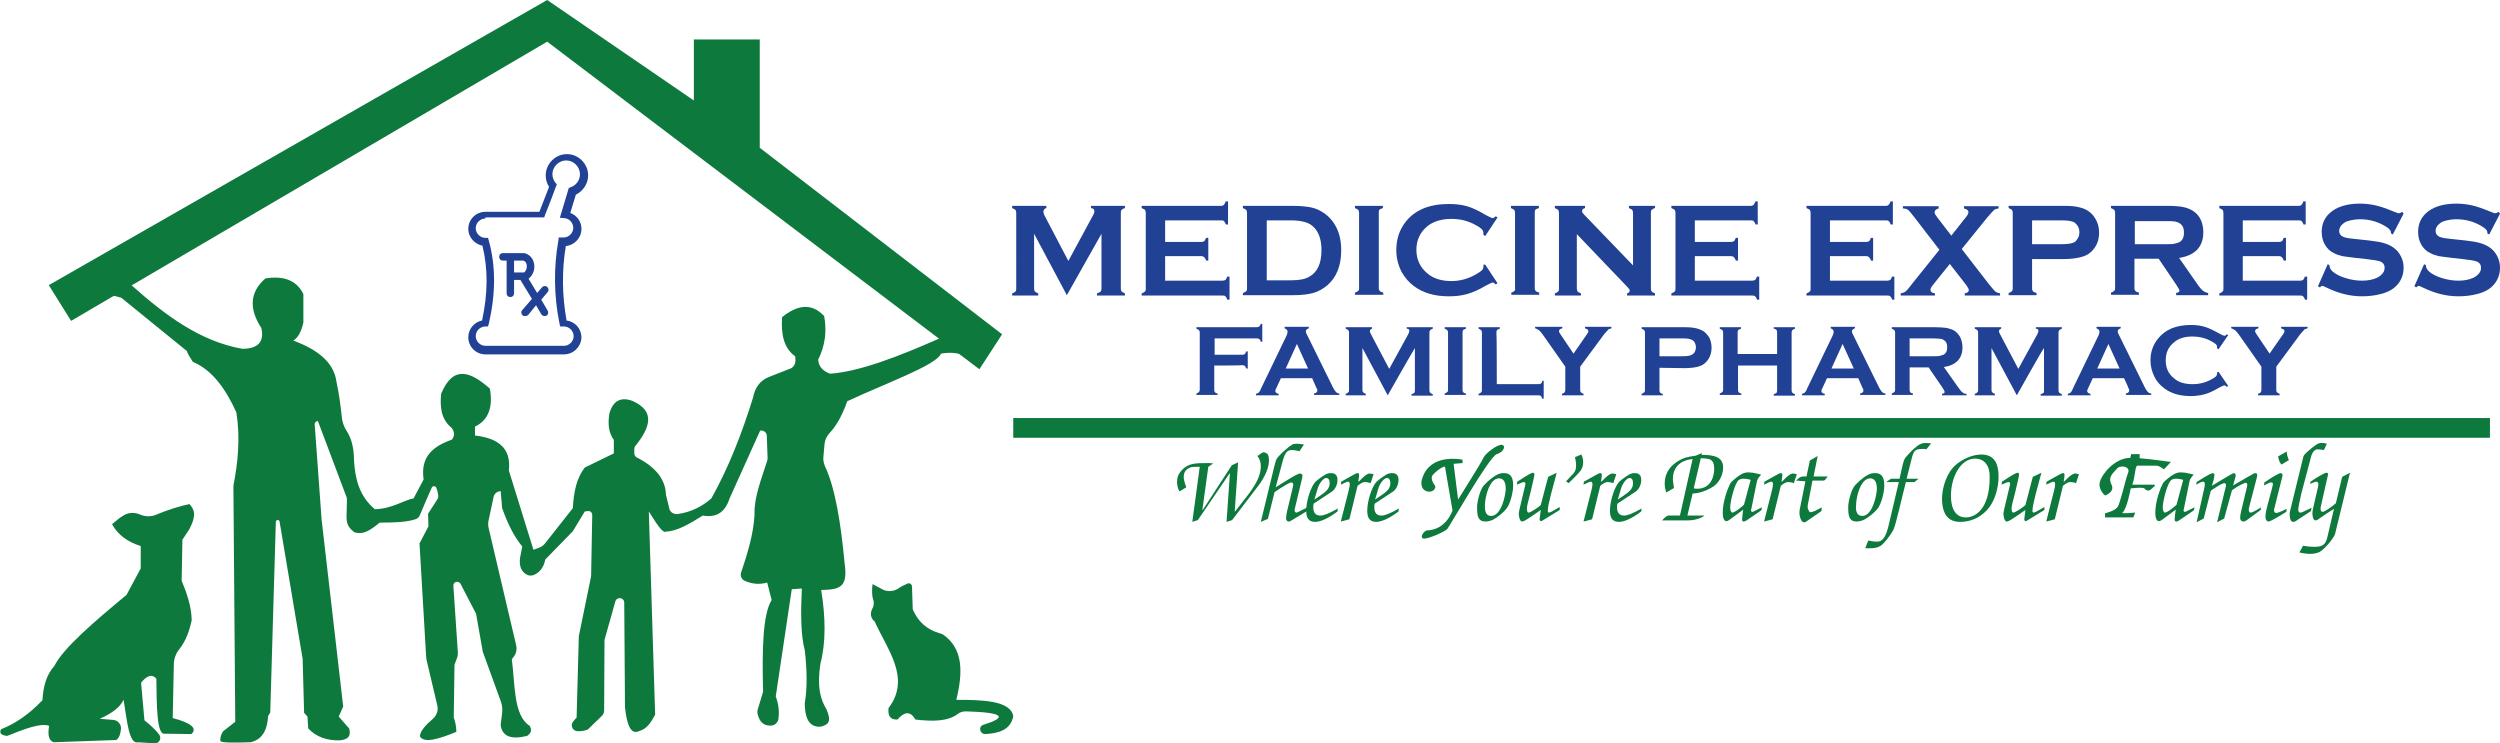 <?xml version="1.0" encoding="utf-8"?>
<!-- Generator: Adobe Illustrator 28.2.0, SVG Export Plug-In . SVG Version: 6.00 Build 0)  -->
<svg version="1.1" id="Layer_2_00000159453102594200013030000005445005512837780392_"
	 xmlns="http://www.w3.org/2000/svg" xmlns:xlink="http://www.w3.org/1999/xlink" x="0px" y="0px" viewBox="0 0 671.6 199.7"
	 style="enable-background:new 0 0 671.6 199.7;" xml:space="preserve">
<style type="text/css">
	.st0{fill:#0E793D;}
	.st1{fill:#214195;}
</style>
<path class="st0" d="M35.3,76.6c9,8,18.4,15.1,29.8,17.1c4.1,0,6-1.8,5.1-5.6c-3.2-4.9-3.3-9.5,1.1-13.3c4.9-0.8,8.4,0.5,10.2,4.2
	v7.6c-0.5,2.3-1.3,4-2.7,4.9c6.5,2.4,10.9,5.8,11.6,11.1c0.7,3.3,1.1,6.4,1.4,9.2c0.1,1.5,0.6,2.9,1.4,4.1c1.3,2,1.9,4.7,1.9,7.8
	c0.3,4.9,1.4,9.6,5.6,13.1c4.6-0.1,7.9-2.5,10.4-2.9l2.7-5.1c-0.9-6.1,2.5-8.9,7.6-10.7c0.7-0.9,0.8-1.9,0-3.1
	c-3-2.4-3.2-5.7-2.9-9.2c3.3-8,8.1-5.8,13.1-1.4c0.9,5-0.4,8.5-4,10.2v2.4c6.1,0.7,9.8,3.3,9.1,9.4l6.6,21.3l1.6-0.6
	c0.6-0.2,1.1-0.6,1.5-1.1l7.5-9.5c0.2-4.3,1-8.1,3.2-10.9l7.8-3.8v-3.6c-1.5-2.1-1.6-4.5-1.2-7.1c1-3.6,3.2-4.5,6.2-3.4
	c6.3,2.8,4.7,7.2,0.8,12.1c-0.2,0.2-0.3,0.5-0.3,0.8v1.2c0,0.5,0.3,0.9,0.7,1.1c4.9,2.5,7.7,5.8,7.8,10l0.9,3.7
	c0.2,1,1.2,1.6,2.2,1.5c3.6-0.5,6.6-2,9.1-4.2c4.6-8.2,8.2-17.4,11.2-27.1c0.5-2.4,1.6-4.6,4.7-5.7l5.6-2.2c0.9-0.6,1.3-1.6,1-3.2
	c-3.1-2.2-3.8-6-3.5-10.5c4-3.2,7.8-4,11.3-0.3c0.7,3.8,0.4,7.7-1.6,11.7c0.1,1.9,1.3,3.1,3.2,3.8c8-0.6,18.3-4.6,29.2-9.4l4.8-0.6
	l1.2,4.8c-1.3-0.4-3-0.6-5.4-0.2c-1.2,3.1-15.2,8.1-25.2,12.8c-1.2,3.4-2.7,6.4-4.8,8.6c-0.7,0.8-1.2,1.8-1.3,2.9l-0.3,3.5
	c-0.1,0.8,0.1,1.6,0.4,2.4c2.8,5.9,4.3,15.5,5.3,26.1c0.9,6.4-1.1,7.1-6.3,7.2c1.2,7.3,1.3,14.1-0.2,19.8c-1,6.4,0.1,9.7,1.6,12.2
	c1.5,3.4,0.4,4-0.8,4.5c-0.5,0.2-1.1,0.3-1.7,0.2c-2.4-0.4-3.3-2.7-3.3-6.3c0.7-4.1,0.6-9,0-14.2c-1.1-4-1.1-10.1-0.8-16.6l-2.7,0.2
	l-4.3,28.8c0.8,2.1,1,4.2,0.7,6.2c-0.2,0.8-0.9,1.5-1.7,1.6c-1.8,0.2-3.3-0.5-3.9-3.2c-0.1-0.3,0-0.6,0-0.9l1.5-5
	c-0.3-11.1-0.1-20.8,2.3-24.6l-1.2-4.7c-2.1,0.6-4.1,0.4-6.1-0.5c-0.8-0.4-1.2-1.3-0.9-2.2c1.7-5.1,3.3-10.2,3.6-15.5
	c-0.2-4.5,1.8-9.5,3.4-14.5c0.1-0.3,0.1-0.6,0.1-0.9l-0.2-5.8c0-0.9-0.9-1.6-1.8-1.4l0,0l-8.2,18.2c-1.3,4-3.8,5.2-7.2,4.6
	c-3.5,2.2-6.9,4.2-9.8,4.3c-1,0.7-2.9-2.6-4.7-5.4l1.7,54.6c-1.2,2.2-2.2,3.8-4.3,4.4c-2.3,1.1-3.3-1.8-3.8-6.4l-0.2-28.1
	c0-0.7-0.6-1.3-1.4-1.2l0,0c-0.5,0.1-0.9,0.4-1,0.9l-2.9,10.3l-0.1,18.9c0,0.6-0.2,1.2-0.7,1.6l-3.7,3.6c-1.1,0.4-2.1,0.5-3,0.4
	c-1.2-0.2-1.7-1.7-0.9-2.6c0.3-0.4,0.6-0.7,0.9-1l0.6-21.9l3.3-16.1l0.3-16.4c0-0.7-0.5-1.2-1.2-1.1l-0.8,0.1l-3.2,5.3l-7.4,7.6
	c-0.5,2.4-1.7,3.6-3.2,4.2c-0.6,0.2-1.3,0.2-1.9-0.2c-1.2-0.7-2-2-1.7-4.4l0.6-3.1c-2.1-2.5-3.9-6-5.4-10.3l-0.4-4.6l-0.3,0.1
	c-0.8,0.1-1.4,0.7-1.6,1.5l-1.3,6.1c-0.2,0.8-0.2,1.6,0,2.4l7.4,31.5c0.2,1,0,2-0.6,2.8l-0.6,0.8c0.9,6.8,0.4,15.1,4.8,17.9
	c0.7,1.2,0.3,2-0.7,2.7c-4.5,1.1-6.7,0-7.1-2.9l0.4-3.3c0.1-1.1,0-2.2-0.4-3.2l-4.8-13.2l-1.8-10.2l-4.2-8.1c-0.6-0.9-2-0.5-1.9,0.6
	l1.2,17.9c0,0.5,0,0.9-0.2,1.4l-0.7,1.9l-0.2,14.1c0.4,1.2,0.7,2.5,0.7,3.9c-4.6,1.9-8.7,3.2-9.8,1.2c0.1-1.4,1.5-3,3.5-4.7
	c1-0.9,1.5-2.2,1.2-3.5l-2.9-12.3c0-0.2-0.1-0.4-0.1-0.6l-1.8-30.7l2.4-4.6l-0.1-3.4l2.4-3.7c0.3-0.4,0.4-0.9,0.3-1.4
	c-0.1-0.8-0.3-1.4-0.5-1.9c-0.2-0.5-1-0.5-1.2,0c-1,2.2-2.1,4.7-3.2,7.4c-0.2,0.5-0.6,0.9-1.2,1.1c-2.4,0.8-5.9,0.9-9.6,0.9
	c-2.7,2.2-4.4,3.3-6.8,2.6c-1.1-0.9-2.2-1.8-2.1-4.4l0.1-4.2c0-0.4,0-0.7-0.2-1.1l-7.6-20.2c-0.8,0.1-1,0.7-0.8,1.7l1.8,24.8
	l5.8,50.2l-1.2,2.7l2.8,3.2c0.6,2-0.3,3.1-2.8,3.2c-3.1,0-5.9-0.8-8.2-3.2l-0.2-3.2l-0.9-1L81.3,177l-6.2-36.9c-0.1-0.6-1-0.5-1,0.1
	l-1.5,51.2l-0.6,1c-0.2,4.3-2,6.4-4.7,7c-3.7,0.1-7.7,0.2-8.1-0.3c-0.1-1,0.2-1.9,0.8-2.7l3.2-2.5l-0.5-63.4
	c1.2-6.2,1.9-12.7,0.8-19.7c-2.9-6.4-6.5-11.4-11.7-13.6c-0.8-1.2-1.4-2.2-1.6-2.9L32.6,80l-3.2-0.9C29.4,79.1,32,71.2,35.3,76.6
	L35.3,76.6z"/>
<polygon class="st0" points="13.1,76.6 147,0 186.4,27 186.4,10.6 204.1,10.6 204.1,39.7 269.2,89.8 263.1,99.2 147,11.2 19.1,86.2 
	"/>
<path class="st0" d="M32.2,139.1l-2.1,1.7c1.6,3,4.3,4.8,7.7,5.9v6l-3.8,7.1c-8.7,7.2-17,14.3-19.4,19.1c-2.1,2.3-3,5.5-3.2,9.2
	c-3.6,3.8-7.3,6.3-11.1,7.8c-0.5,0.9-0.2,1.6,1.6,1.8c4.5-1.8,9.1-3.6,11.3-2.7c-0.4,2.2-0.2,3.9,1.2,4.4l16.8-0.6
	c0.8-0.5,1.2-1.6,1.3-3.2c0-1.1-0.9-2.1-2-2.2l-3.7-0.3c3.1-1.4,5.4-3,6.4-5.1c0.9,5.3,1.4,12.1,3.9,11.4l4.4,0.3
	c1.2,0.1,2-1.3,1.3-2.3c-0.8-1.1-2.1-2.4-4-3.9l-0.9-10.1c1.7-2.1,3-2.3,4.1-1.1c0.1,7.3,0.1,15.1,2.2,14.8l7.2,0.1
	c1.7-1.5,0-3-5-4.3l0.3-14.4c0-1.4,0.5-2.9,1.4-4c1.9-2.4,2.8-5.1,3.4-7.9c-0.1-3.8-1.3-7.2-2.7-10.6l0.2-11l1.9-2.9
	c2.1-4,1.1-5.4,0-6.7c-2.8,0.6-5.9,1.6-9.3,3c-1.1,0.4-2.4,0.4-3.5,0l-0.8-0.3c-1.3-0.5-2.8-0.4-4,0.3L32.2,139.1L32.2,139.1z"/>
<path class="st0" d="M234.9,166.8c3.5,7.8,9.9,15.4,3.8,23.4c-0.2,1.9,0.3,3.2,2.4,3.1c1.7-2,3.4-2.5,4.8,0
	c4.4,0.5,8.6,0.6,11.4-1.5c0.6-0.5,1.4-0.7,2.2-0.7c10.4,0.3,11.1,1.6,4.7,3.6c-0.7,0.2-1.1,0.9-0.8,1.6c0,0.1,0,0.1,0.1,0.2
	c0.2,0.5,0.7,0.7,1.2,0.7c3.4-0.2,6.8-1,7.5-4.8c-0.7-4.3-8.8-4.4-15.3-4.4c1.8-7.3,1.9-13.7-3.5-17.5c-0.3-0.2-0.7-0.3-1-0.4
	c-3.2-0.9-5.7-2.9-7.2-6.4l-0.2-6.1c0-0.7-0.7-1.1-1.3-0.8c-0.9,0.4-1.7,0.8-2.4,1.3c-1.2,0.8-2.8,0.9-4.1,0.3l-2.8-1.5
	c-0.2,1.6-0.2,3.1,0.2,4.3c0.3,0.8,0.1,1.7-0.3,2.4l0,0c-0.6,1.1-0.4,2.5,0.6,3.3L234.9,166.8L234.9,166.8z"/>
<g>
	<path class="st1" d="M151.5,95.2h-21.1c-2.6,0-4.6-2.1-4.6-4.6c0-2.2,1.6-4.1,3.7-4.5c1.6-7.3,1.6-14,0.1-20.1
		c-2.1-0.4-3.8-2.3-3.8-4.5c0-2.6,2.1-4.6,4.6-4.6h14.5c0.8-2,1.8-4.7,2.6-6.7c-0.6-0.9-0.9-2-0.9-3.1c0-3.1,2.6-5.7,5.7-5.7
		s5.7,2.6,5.7,5.7c0,2.2-1.3,4.2-3.3,5.2l-1.5,4.9c1.8,0.7,3,2.3,3,4.3c0,2.4-1.9,4.4-4.2,4.6c-1.1,6.6-1,13.3,0.2,20
		c2.3,0.3,4,2.2,4,4.6C156.1,93.1,154.1,95.2,151.5,95.2z M130.4,58.7c-1.4,0-2.6,1.2-2.6,2.6c0,1.4,1.2,2.6,2.6,2.6l0.7,0l0.2,0.7
		c1.9,6.8,1.9,14.3,0,22.4l-0.2,0.7l-0.8,0c-1.4,0.1-2.5,1.2-2.5,2.6c0,1.4,1.2,2.6,2.6,2.6h21.1c1.4,0,2.6-1.2,2.6-2.6
		s-1.2-2.6-2.6-2.6h-1l-0.2-0.8c-1.5-7.4-1.6-14.9-0.3-22.3l0.1-0.8h1.3c1.4,0,2.6-1.2,2.6-2.6c0-1.3-1-2.5-2.4-2.6l-1.2-0.1l2.4-8
		l0.5-0.2c1.5-0.5,2.5-1.9,2.5-3.5c0-2-1.7-3.7-3.7-3.7s-3.7,1.7-3.7,3.7c0,0.8,0.3,1.6,0.8,2.3l0.4,0.4l-0.2,0.5
		c-0.8,2.2-2.1,5.6-3,7.8l-0.2,0.6H130.4z"/>
	<path class="st1" d="M145.4,80.5l1.7-2c0.4-0.4,0.3-1.1-0.1-1.4c-0.4-0.4-1.1-0.3-1.4,0.1l-1.3,1.5l-2.3-3.8
		c1.3-1.1,1.7-2.6,1.5-3.9c-0.2-1.5-1.2-2.7-2.7-3l-3.7,0c0,0,0,0,0,0c0,0,0,0,0,0l-2,0c-0.6,0-1,0.4-1,1s0.4,1,1,1h1v8.8
		c0,0.6,0.4,1,1,1s1-0.4,1-1v-3.6h1.7l3.1,5.1l-2.6,3c-0.4,0.4-0.3,1.1,0.1,1.4c0.2,0.2,0.4,0.2,0.7,0.2c0.3,0,0.6-0.1,0.8-0.3
		L144,82l1.4,2.4c0.2,0.3,0.5,0.5,0.9,0.5c0.2,0,0.4,0,0.5-0.1c0.5-0.3,0.6-0.9,0.3-1.4L145.4,80.5z M138.1,70h2.4
		c0.8,0.2,1,0.9,1,1.3c0.1,0.6-0.1,1.4-0.7,1.9c-0.1,0-0.1,0-0.2,0h-2.5V70z"/>
</g>
<path class="st1" d="M286.6,79.3l-8.8-16.5v14.7c0,0.4,0.1,0.6,0.2,0.8c0.2,0.2,0.5,0.3,0.9,0.5v0.6h-7v-0.6
	c0.4-0.1,0.7-0.3,0.9-0.5c0.2-0.2,0.2-0.5,0.2-0.8V57.2c0-0.4-0.1-0.6-0.2-0.8c-0.2-0.2-0.5-0.3-0.9-0.5v-0.6h9.2v0.6
	c-0.5,0.1-0.8,0.5-0.8,1c0,0.2,0.1,0.5,0.2,0.8l6.5,12.4l6.6-12.2c0.3-0.5,0.4-0.9,0.4-1.2c0-0.5-0.3-0.7-0.9-0.8v-0.6h9.1v0.6
	c-0.4,0.1-0.7,0.3-0.9,0.5c-0.2,0.2-0.2,0.5-0.2,0.8v20.3c0,0.4,0.1,0.6,0.2,0.8c0.2,0.2,0.5,0.3,0.9,0.5v0.6h-7.5v-0.6
	c0.4-0.1,0.7-0.3,0.9-0.4c0.2-0.2,0.3-0.5,0.3-0.8V62.8L286.6,79.3L286.6,79.3z"/>
<path class="st1" d="M313,68.8v6.6h15.4c0.4,0,0.6-0.1,0.8-0.2c0.2-0.2,0.3-0.5,0.5-0.9h0.6v6.2h-0.6c-0.1-0.4-0.3-0.7-0.5-0.9
	s-0.5-0.2-0.8-0.2h-21.7v-0.6c0.4-0.1,0.7-0.3,0.9-0.5c0.2-0.2,0.2-0.5,0.2-0.8V57.2c0-0.4-0.1-0.6-0.2-0.8
	c-0.2-0.2-0.5-0.3-0.9-0.5v-0.6h21.3c0.4,0,0.6-0.1,0.8-0.3c0.2-0.2,0.3-0.5,0.5-0.9h0.6v6.2h-0.6c-0.1-0.4-0.3-0.7-0.5-0.9
	c-0.2-0.2-0.5-0.2-0.8-0.2h-15V65h9.7c0.4,0,0.6-0.1,0.8-0.2c0.2-0.2,0.3-0.5,0.5-0.9h0.6v6.1h-0.6c-0.1-0.4-0.3-0.7-0.5-0.9
	c-0.2-0.2-0.5-0.3-0.8-0.3L313,68.8L313,68.8z"/>
<path class="st1" d="M335,77.5V57.2c0-0.4-0.1-0.6-0.2-0.8c-0.2-0.2-0.5-0.3-0.9-0.5v-0.6h13.4c2.9,0,5.2,0.3,6.7,1
	c2.2,1,3.9,2.6,5,4.8c0.9,1.8,1.3,3.8,1.3,6.2c0,4.1-1.3,7.3-3.8,9.4c-1.1,0.9-2.3,1.6-3.7,2c-1.4,0.4-3.2,0.6-5.5,0.6h-13.4v-0.6
	c0.4-0.1,0.7-0.3,0.9-0.5S335,77.8,335,77.5z M340.3,75.3h6.6c2.1,0,3.7-0.3,4.7-0.9c2.3-1.2,3.4-3.6,3.4-7.2c0-2.6-0.6-4.5-1.8-5.9
	c-0.7-0.8-1.5-1.3-2.5-1.6s-2.2-0.5-3.8-0.5h-6.6V75.3z"/>
<path class="st1" d="M365.1,77.5V57.2c0-0.4-0.1-0.6-0.2-0.8c-0.2-0.2-0.5-0.3-0.9-0.5v-0.6h7.5v0.6c-0.4,0.1-0.7,0.3-0.9,0.4
	c-0.2,0.2-0.2,0.5-0.2,0.8v20.3c0,0.4,0.1,0.6,0.3,0.8s0.5,0.3,0.9,0.4v0.6H364v-0.6c0.4-0.1,0.7-0.3,0.9-0.5S365.1,77.8,365.1,77.5
	z"/>
<path class="st1" d="M399,71.1l3.3,5l-0.5,0.3c-0.3-0.3-0.6-0.5-0.8-0.5s-0.8,0.3-1.8,0.8c-2,1.2-3.7,1.9-5.1,2.3s-3,0.6-4.9,0.6
	c-3.8,0-6.9-0.9-9.3-2.7c-1.4-1-2.5-2.3-3.4-3.9c-0.9-1.8-1.4-3.7-1.4-5.8c0-2.9,0.8-5.4,2.5-7.6c2.5-3.2,6.4-4.8,11.6-4.8
	c1.9,0,3.5,0.2,4.9,0.6c1.4,0.4,3.1,1.2,5.1,2.4c1,0.5,1.6,0.8,1.8,0.8s0.5-0.2,0.8-0.5l0.5,0.3l-3.3,5l-0.5-0.3c0-0.2,0-0.3,0-0.5
	c0-0.3-0.1-0.7-0.4-1c-0.3-0.3-0.8-0.7-1.6-1.1c-2.1-1.2-4.3-1.7-6.6-1.7c-2.7,0-4.9,0.7-6.5,2c-1.9,1.6-2.9,3.7-2.9,6.3
	s1,4.7,2.9,6.3c1.6,1.4,3.8,2.1,6.5,2.1c2.3,0,4.5-0.6,6.6-1.8c0.7-0.4,1.3-0.8,1.6-1.1c0.3-0.3,0.4-0.6,0.4-1c0-0.1,0-0.3,0-0.5
	L399,71.1z"/>
<path class="st1" d="M407,77.5V57.2c0-0.4-0.1-0.6-0.2-0.8c-0.2-0.2-0.5-0.3-0.9-0.5v-0.6h7.5v0.6c-0.4,0.1-0.7,0.3-0.9,0.4
	c-0.2,0.2-0.2,0.5-0.2,0.8v20.3c0,0.4,0.1,0.6,0.3,0.8s0.5,0.3,0.9,0.4v0.6h-7.5v-0.6c0.4-0.1,0.7-0.3,0.9-0.5S407,77.8,407,77.5z"
	/>
<path class="st1" d="M423.6,62.9v14.6c0,0.4,0.1,0.6,0.2,0.8s0.5,0.3,0.9,0.5v0.6h-7v-0.6c0.4-0.1,0.7-0.3,0.9-0.5s0.2-0.5,0.2-0.8
	V57.2c0-0.4-0.1-0.6-0.2-0.8c-0.2-0.2-0.5-0.3-0.9-0.5v-0.6h8.1v0.6c-0.5,0.1-0.8,0.4-0.8,0.8c0,0.3,0.2,0.6,0.5,0.9l13.2,13.7V57.2
	c0-0.4-0.1-0.6-0.2-0.8c-0.2-0.2-0.5-0.3-0.9-0.5v-0.6h7v0.6c-0.4,0.1-0.7,0.3-0.9,0.5c-0.2,0.2-0.2,0.5-0.2,0.8v20.3
	c0,0.4,0.1,0.6,0.2,0.8s0.5,0.3,0.9,0.5v0.6h-7.5v-0.6c0.5-0.1,0.7-0.4,0.7-0.8c0-0.2-0.3-0.6-0.9-1.2L423.6,62.9z"/>
<path class="st1" d="M455.3,68.8v6.6h15.4c0.4,0,0.6-0.1,0.8-0.2c0.2-0.2,0.3-0.5,0.5-0.9h0.6v6.2H472c-0.1-0.4-0.3-0.7-0.5-0.9
	s-0.5-0.2-0.8-0.2H449v-0.6c0.4-0.1,0.7-0.3,0.9-0.5s0.2-0.5,0.2-0.8V57.2c0-0.4-0.1-0.6-0.2-0.8c-0.2-0.2-0.5-0.3-0.9-0.5v-0.6
	h21.3c0.4,0,0.6-0.1,0.8-0.3c0.2-0.2,0.3-0.5,0.5-0.9h0.6v6.2h-0.6c-0.1-0.4-0.3-0.7-0.5-0.9c-0.2-0.2-0.5-0.2-0.8-0.2h-15V65h9.7
	c0.4,0,0.6-0.1,0.8-0.2s0.3-0.5,0.5-0.9h0.6v6.1h-0.6c-0.1-0.4-0.3-0.7-0.5-0.9s-0.5-0.3-0.8-0.3L455.3,68.8L455.3,68.8z"/>
<path class="st1" d="M491.6,68.8v6.6H507c0.4,0,0.6-0.1,0.8-0.2c0.2-0.2,0.3-0.5,0.5-0.9h0.6v6.2h-0.6c-0.1-0.4-0.3-0.7-0.5-0.9
	s-0.5-0.2-0.8-0.2h-21.7v-0.6c0.4-0.1,0.7-0.3,0.9-0.5s0.2-0.5,0.2-0.8V57.2c0-0.4-0.1-0.6-0.2-0.8c-0.2-0.2-0.5-0.3-0.9-0.5v-0.6
	h21.3c0.4,0,0.6-0.1,0.8-0.3c0.2-0.2,0.3-0.5,0.5-0.9h0.6v6.2h-0.6c-0.1-0.4-0.3-0.7-0.5-0.9c-0.2-0.2-0.5-0.2-0.8-0.2h-15V65h9.7
	c0.4,0,0.6-0.1,0.8-0.2s0.3-0.5,0.5-0.9h0.6v6.1h-0.6c-0.1-0.4-0.3-0.7-0.5-0.9s-0.5-0.3-0.8-0.3L491.6,68.8L491.6,68.8z"/>
<path class="st1" d="M527,66.9l7.2,9.3c0.8,1,1.4,1.7,1.7,2s0.8,0.5,1.4,0.6v0.6h-9.5v-0.6c0.7-0.1,1.1-0.4,1.1-0.9
	c0-0.2-0.2-0.6-0.6-1.2l-4.5-5.8l-4.5,5.6c-0.5,0.6-0.7,1.1-0.7,1.3c0,0.6,0.4,0.9,1.2,1v0.6h-9.2v-0.6c0.5-0.1,1-0.2,1.3-0.5
	c0.3-0.2,0.9-0.9,1.8-2.1l7.3-9.1l-6.7-8.7c-0.9-1.1-1.4-1.8-1.7-2c-0.3-0.2-0.7-0.4-1.4-0.4l0-0.6h9.6v0.6
	c-0.7,0.2-1.1,0.5-1.1,1.1c0,0.3,0.3,0.7,0.8,1.4l3.7,4.8l3.8-4.8c0.6-0.7,0.8-1.2,0.8-1.5c0-0.5-0.4-0.8-1.2-1v-0.6h9.3v0.6
	c-0.6,0.1-1,0.2-1.2,0.4c-0.2,0.2-0.9,0.9-1.9,2.1L527,66.9L527,66.9z"/>
<path class="st1" d="M545.9,69.6v7.9c0,0.4,0.1,0.6,0.3,0.8s0.5,0.3,0.9,0.4v0.6h-7.5v-0.6c0.4-0.1,0.7-0.3,0.9-0.5s0.2-0.5,0.2-0.8
	V57.2c0-0.4-0.1-0.6-0.2-0.8c-0.2-0.2-0.5-0.3-0.9-0.5v-0.6h14.9c1.7,0,3.1,0.1,4.1,0.4c1,0.2,1.9,0.6,2.7,1.2
	c0.8,0.6,1.4,1.4,1.9,2.4c0.5,1,0.7,2.1,0.7,3.2c0,1.6-0.4,3-1.3,4.2c-0.7,1-1.7,1.8-3,2.2c-1.2,0.4-3,0.7-5.2,0.7L545.9,69.6
	L545.9,69.6z M545.9,65.6h8c1.6,0,2.7-0.2,3.3-0.5c0.4-0.2,0.7-0.6,1-1.1c0.3-0.5,0.4-1,0.4-1.6c0-0.6-0.1-1.1-0.4-1.6
	c-0.3-0.5-0.6-0.8-1-1.1c-0.6-0.3-1.7-0.5-3.3-0.5h-8V65.6z"/>
<path class="st1" d="M573.4,69.5v7.9c0,0.4,0.1,0.6,0.3,0.8s0.5,0.3,0.9,0.4v0.6h-7.5v-0.6c0.4-0.1,0.7-0.3,0.9-0.5s0.2-0.5,0.2-0.8
	V57.2c0-0.4-0.1-0.6-0.2-0.8c-0.2-0.2-0.5-0.3-0.9-0.5v-0.6h15c1.8,0,3.3,0.1,4.3,0.3c1.1,0.2,2,0.6,2.8,1.1
	c0.9,0.6,1.6,1.4,2.1,2.5c0.4,1,0.6,2.1,0.6,3.2c0,3.9-2.2,6.2-6.5,6.9l4.6,6.6c0.8,1.2,1.4,1.9,1.8,2.2c0.4,0.3,0.8,0.5,1.4,0.6
	v0.6h-8.6v-0.6c0.6-0.1,0.9-0.3,0.9-0.6c0-0.2-0.3-0.7-0.8-1.5l-4.8-7.1L573.4,69.5L573.4,69.5z M573.4,65.6h8.1c1.2,0,2,0,2.5-0.1
	s0.9-0.2,1.4-0.4c0.9-0.5,1.3-1.3,1.3-2.6c0-1.3-0.4-2.1-1.3-2.6c-0.4-0.2-0.9-0.4-1.3-0.4c-0.5-0.1-1.3-0.1-2.5-0.1h-8.1V65.6z"/>
<path class="st1" d="M602.5,68.8v6.6h15.4c0.4,0,0.6-0.1,0.8-0.2c0.2-0.2,0.3-0.5,0.5-0.9h0.6v6.2h-0.6c-0.1-0.4-0.3-0.7-0.5-0.9
	s-0.5-0.2-0.8-0.2h-21.7v-0.6c0.4-0.1,0.7-0.3,0.9-0.5s0.2-0.5,0.2-0.8V57.2c0-0.4-0.1-0.6-0.2-0.8c-0.2-0.2-0.5-0.3-0.9-0.5v-0.6
	h21.3c0.4,0,0.6-0.1,0.8-0.3c0.2-0.2,0.3-0.5,0.5-0.9h0.6v6.2h-0.6c-0.1-0.4-0.3-0.7-0.5-0.9c-0.2-0.2-0.5-0.2-0.8-0.2h-15V65h9.7
	c0.4,0,0.6-0.1,0.8-0.2s0.3-0.5,0.5-0.9h0.6v6.1h-0.6c-0.1-0.4-0.3-0.7-0.5-0.9s-0.5-0.3-0.8-0.3L602.5,68.8L602.5,68.8z"/>
<path class="st1" d="M645.7,57.4l-2.9,5.6l-0.5-0.3c0-0.1,0-0.2,0-0.3c0-0.4-0.3-0.8-1-1.3c-2.1-1.4-4.5-2.2-7.3-2.2
	c-1.2,0-2.3,0.2-3.3,0.5c-0.7,0.2-1.2,0.6-1.7,1.1c-0.4,0.5-0.6,1-0.6,1.5c0,0.9,0.5,1.5,1.6,1.8c0.6,0.2,1.8,0.3,3.6,0.5l2.8,0.3
	c1.6,0.2,3,0.4,4,0.7c1,0.3,1.9,0.7,2.7,1.3c0.8,0.6,1.4,1.3,1.9,2.3s0.7,1.9,0.7,3c0,1.7-0.5,3.2-1.6,4.5c-1,1.2-2.5,2.1-4.6,2.6
	c-1.5,0.4-3.2,0.6-5,0.6c-3.2,0-6.3-0.8-9.4-2.3c-0.7-0.3-1-0.5-1.2-0.5c-0.2,0-0.4,0.1-0.7,0.4l-0.5-0.3l2.6-5.9l0.5,0.2v0.2
	c0,0.5,0.3,1,0.8,1.5c0.8,0.7,1.9,1.3,3.5,1.8s3.1,0.7,4.5,0.7c1.6,0,2.9-0.3,4-0.8c0.6-0.3,1.1-0.7,1.5-1.2c0.4-0.5,0.5-1,0.5-1.5
	c0-0.8-0.4-1.4-1.3-1.7c-0.6-0.2-1.8-0.4-3.6-0.6l-2.7-0.3c-1.8-0.2-3.1-0.4-3.8-0.5c-0.7-0.2-1.5-0.4-2.2-0.8
	c-1.1-0.5-1.9-1.3-2.5-2.4c-0.5-0.9-0.8-2-0.8-3.3c0-2,0.7-3.7,2.1-5c1.8-1.7,4.6-2.6,8.2-2.6c1.5,0,3,0.2,4.3,0.5
	c1.3,0.3,3,0.9,4.9,1.7c0.7,0.3,1.1,0.4,1.2,0.4c0.2,0,0.5-0.1,0.9-0.4L645.7,57.4L645.7,57.4z"/>
<path class="st1" d="M671.6,57.4l-2.9,5.6l-0.5-0.3c0-0.1,0-0.2,0-0.3c0-0.4-0.3-0.8-1-1.3c-2.1-1.4-4.5-2.2-7.3-2.2
	c-1.2,0-2.3,0.2-3.3,0.5c-0.7,0.2-1.2,0.6-1.7,1.1c-0.4,0.5-0.6,1-0.6,1.5c0,0.9,0.5,1.5,1.6,1.8c0.6,0.2,1.8,0.3,3.6,0.5l2.8,0.3
	c1.6,0.2,3,0.4,4,0.7c1,0.3,1.9,0.7,2.7,1.3c0.8,0.6,1.4,1.3,1.9,2.3s0.7,1.9,0.7,3c0,1.7-0.5,3.2-1.6,4.5c-1,1.2-2.5,2.1-4.6,2.6
	c-1.5,0.4-3.2,0.6-5,0.6c-3.2,0-6.3-0.8-9.4-2.3c-0.7-0.3-1-0.5-1.2-0.5c-0.2,0-0.4,0.1-0.7,0.4l-0.5-0.3l2.6-5.9l0.5,0.2v0.2
	c0,0.5,0.3,1,0.8,1.5c0.8,0.7,1.9,1.3,3.5,1.8s3.1,0.7,4.5,0.7c1.6,0,2.9-0.3,4-0.8c0.6-0.3,1.1-0.7,1.5-1.2c0.4-0.5,0.5-1,0.5-1.5
	c0-0.8-0.4-1.4-1.3-1.7c-0.6-0.2-1.8-0.4-3.6-0.6l-2.7-0.3c-1.8-0.2-3.1-0.4-3.8-0.5c-0.7-0.2-1.5-0.4-2.2-0.8
	c-1.1-0.5-1.9-1.3-2.5-2.4c-0.5-0.9-0.8-2-0.8-3.3c0-2,0.7-3.7,2.1-5c1.8-1.7,4.6-2.6,8.2-2.6c1.5,0,3,0.2,4.3,0.5
	c1.3,0.3,3,0.9,4.9,1.7c0.7,0.3,1.1,0.4,1.2,0.4c0.2,0,0.5-0.1,0.9-0.4L671.6,57.4L671.6,57.4z"/>
<path class="st1" d="M326.2,98.2v6.6c0,0.3,0.1,0.5,0.2,0.6c0.1,0.1,0.4,0.3,0.7,0.3v0.4h-5.7v-0.4c0.3-0.1,0.5-0.2,0.7-0.4
	c0.1-0.1,0.2-0.4,0.2-0.6V89.3c0-0.3-0.1-0.5-0.2-0.6c-0.1-0.1-0.4-0.3-0.7-0.4v-0.4h16.3c0.3,0,0.5-0.1,0.6-0.2
	c0.1-0.1,0.3-0.3,0.4-0.7h0.4v4.8h-0.4c-0.1-0.3-0.2-0.6-0.4-0.7c-0.1-0.1-0.4-0.2-0.6-0.2h-11.4v4.4h7.5c0.3,0,0.5-0.1,0.6-0.2
	c0.1-0.1,0.3-0.4,0.4-0.7h0.4v4.6h-0.4c-0.1-0.3-0.2-0.5-0.4-0.7c-0.1-0.1-0.4-0.2-0.6-0.2C333.7,98.2,326.2,98.2,326.2,98.2z"/>
<path class="st1" d="M352.5,101.6h-8.4l-1.2,2.6c-0.2,0.4-0.3,0.6-0.3,0.8c0,0.4,0.3,0.7,0.9,0.8v0.4h-6.1v-0.4
	c0.4-0.1,0.6-0.2,0.8-0.4s0.4-0.5,0.6-1.1l6.8-14.1c0.2-0.4,0.3-0.8,0.3-1.1c0-0.4-0.3-0.7-0.8-0.9v-0.4h6.5v0.4
	c-0.5,0.2-0.8,0.4-0.8,0.8c0,0.3,0.1,0.6,0.3,0.9l7,14.2c0.3,0.6,0.6,1,0.8,1.2c0.2,0.2,0.5,0.4,0.9,0.4v0.4h-6.8v-0.4
	c0.6-0.1,0.9-0.4,0.9-0.8c0-0.2-0.1-0.5-0.3-0.8L352.5,101.6L352.5,101.6z M351.4,99l-3-6.6l-3,6.6H351.4z"/>
<path class="st1" d="M372.8,106.2L366,93.5v11.3c0,0.3,0.1,0.5,0.2,0.6s0.4,0.3,0.7,0.4v0.4h-5.4v-0.4c0.3-0.1,0.5-0.2,0.7-0.4
	s0.2-0.4,0.2-0.6V89.3c0-0.3-0.1-0.5-0.2-0.6c-0.1-0.1-0.4-0.3-0.7-0.4v-0.4h7.1v0.4c-0.4,0.1-0.6,0.4-0.6,0.7
	c0,0.2,0.1,0.4,0.2,0.6l5,9.5l5.1-9.3c0.2-0.4,0.3-0.7,0.3-0.9c0-0.4-0.2-0.6-0.7-0.6v-0.4h7v0.4c-0.3,0.1-0.5,0.2-0.7,0.4
	c-0.1,0.1-0.2,0.3-0.2,0.6v15.6c0,0.3,0.1,0.5,0.2,0.6s0.4,0.3,0.7,0.4v0.4h-5.7v-0.4c0.3-0.1,0.5-0.2,0.7-0.3
	c0.1-0.1,0.2-0.4,0.2-0.6V93.5C380,93.5,372.8,106.2,372.8,106.2z"/>
<path class="st1" d="M389,104.8V89.3c0-0.3-0.1-0.5-0.2-0.6c-0.1-0.1-0.4-0.3-0.7-0.4v-0.4h5.7v0.4c-0.3,0.1-0.5,0.2-0.7,0.3
	c-0.1,0.1-0.2,0.4-0.2,0.6v15.6c0,0.3,0.1,0.5,0.2,0.6s0.4,0.3,0.7,0.3v0.4h-5.7v-0.4c0.3-0.1,0.5-0.2,0.7-0.4S389,105.1,389,104.8z
	"/>
<path class="st1" d="M402.1,103.2h11.3c0.3,0,0.5-0.1,0.6-0.2c0.1-0.1,0.3-0.3,0.3-0.7h0.4v4.8h-0.4c-0.1-0.3-0.2-0.5-0.3-0.7
	c-0.1-0.1-0.4-0.2-0.6-0.2h-16.2v-0.4c0.3-0.1,0.5-0.2,0.7-0.4s0.2-0.4,0.2-0.6V89.3c0-0.3-0.1-0.5-0.2-0.6
	c-0.1-0.1-0.4-0.3-0.7-0.4v-0.4h5.7v0.4c-0.3,0.1-0.5,0.2-0.7,0.3c-0.1,0.1-0.2,0.4-0.2,0.6C402.1,89.3,402.1,103.2,402.1,103.2z"/>
<path class="st1" d="M424.5,98.5v6.3c0,0.3,0.1,0.5,0.2,0.6c0.1,0.1,0.4,0.3,0.7,0.4v0.4h-5.8v-0.4c0.3-0.1,0.6-0.2,0.7-0.4
	c0.1-0.1,0.2-0.4,0.2-0.6v-6.3l-5.9-8.4c-0.5-0.7-0.9-1.2-1.2-1.4s-0.6-0.4-1-0.5v-0.4h7.3v0.4c-0.6,0.1-0.9,0.4-0.9,0.8
	c0,0.2,0.2,0.5,0.6,1.1l3.3,4.9l3.4-4.9c0.4-0.5,0.6-0.9,0.6-1.1c0-0.2-0.1-0.4-0.2-0.5c-0.2-0.1-0.4-0.2-0.7-0.3v-0.4h7.1v0.4
	c-0.4,0.1-0.8,0.2-1,0.5s-0.7,0.7-1.2,1.4L424.5,98.5z"/>
<path class="st1" d="M445.8,98.8v6.1c0,0.3,0.1,0.5,0.2,0.6s0.4,0.3,0.7,0.3v0.4h-5.7v-0.4c0.3-0.1,0.5-0.2,0.7-0.4s0.2-0.4,0.2-0.6
	V89.3c0-0.3-0.1-0.5-0.2-0.6c-0.1-0.1-0.4-0.3-0.7-0.4v-0.4h11.5c1.3,0,2.4,0.1,3.2,0.3c0.8,0.2,1.5,0.5,2.1,0.9
	c0.6,0.5,1.1,1.1,1.5,1.8c0.3,0.8,0.5,1.6,0.5,2.5c0,1.2-0.3,2.3-1,3.3c-0.6,0.8-1.3,1.4-2.3,1.7c-0.9,0.3-2.3,0.5-4,0.5L445.8,98.8
	L445.8,98.8z M445.8,95.7h6.1c1.2,0,2.1-0.1,2.6-0.4c0.3-0.2,0.6-0.4,0.8-0.8c0.2-0.4,0.3-0.8,0.3-1.2c0-0.4-0.1-0.8-0.3-1.2
	c-0.2-0.4-0.4-0.6-0.8-0.8c-0.5-0.3-1.3-0.4-2.6-0.4h-6.1V95.7L445.8,95.7z"/>
<path class="st1" d="M477.5,98.2h-10.6v6.6c0,0.3,0.1,0.5,0.2,0.6s0.4,0.3,0.7,0.3v0.4H462v-0.4c0.3-0.1,0.5-0.2,0.7-0.4
	s0.2-0.4,0.2-0.6V89.3c0-0.3-0.1-0.5-0.2-0.6c-0.1-0.1-0.4-0.3-0.7-0.4v-0.4h5.7v0.4c-0.3,0.1-0.5,0.2-0.7,0.3
	c-0.1,0.1-0.2,0.4-0.2,0.6v5.9h10.6v-5.9c0-0.3-0.1-0.5-0.2-0.6c-0.1-0.1-0.4-0.3-0.7-0.3v-0.4h5.7v0.4c-0.3,0.1-0.5,0.2-0.7,0.4
	c-0.1,0.1-0.2,0.3-0.2,0.6v15.6c0,0.3,0.1,0.5,0.2,0.6s0.4,0.3,0.7,0.4v0.4h-5.7v-0.4c0.3-0.1,0.5-0.2,0.7-0.3
	c0.1-0.1,0.2-0.4,0.2-0.6V98.2z"/>
<path class="st1" d="M499.2,101.6h-8.4l-1.2,2.6c-0.2,0.4-0.3,0.6-0.3,0.8c0,0.4,0.3,0.7,0.9,0.8v0.4h-6.1v-0.4
	c0.4-0.1,0.6-0.2,0.8-0.4s0.4-0.5,0.6-1.1l6.8-14.1c0.2-0.4,0.3-0.8,0.3-1.1c0-0.4-0.3-0.7-0.8-0.9v-0.4h6.5v0.4
	c-0.5,0.2-0.8,0.4-0.8,0.8c0,0.3,0.1,0.6,0.3,0.9l7,14.2c0.3,0.6,0.6,1,0.8,1.2c0.2,0.2,0.5,0.4,0.9,0.4v0.4h-6.8v-0.4
	c0.6-0.1,0.9-0.4,0.9-0.8c0-0.2-0.1-0.5-0.3-0.8L499.2,101.6L499.2,101.6z M498,99l-3-6.6l-3,6.6H498z"/>
<path class="st1" d="M513,98.7v6.1c0,0.3,0.1,0.5,0.2,0.6s0.4,0.3,0.7,0.3v0.4h-5.7v-0.4c0.3-0.1,0.5-0.2,0.7-0.4s0.2-0.4,0.2-0.6
	V89.3c0-0.3-0.1-0.5-0.2-0.6c-0.1-0.1-0.4-0.3-0.7-0.4v-0.4h11.5c1.4,0,2.5,0.1,3.3,0.2c0.8,0.2,1.5,0.4,2.1,0.8
	c0.7,0.5,1.2,1.1,1.6,1.9c0.3,0.8,0.5,1.6,0.5,2.5c0,3-1.7,4.8-5,5.3l3.6,5.1c0.6,0.9,1.1,1.5,1.4,1.7c0.3,0.3,0.6,0.4,1.1,0.4v0.4
	h-6.6v-0.4c0.5-0.1,0.7-0.2,0.7-0.5c0-0.2-0.2-0.6-0.6-1.2l-3.7-5.4H513L513,98.7z M513,95.7h6.2c0.9,0,1.6,0,1.9-0.1s0.7-0.2,1-0.3
	c0.7-0.4,1-1,1-2c0-1-0.3-1.6-1-2c-0.3-0.2-0.7-0.3-1-0.3c-0.4,0-1-0.1-1.9-0.1H513V95.7z"/>
<path class="st1" d="M541.8,106.2L535,93.5v11.3c0,0.3,0.1,0.5,0.2,0.6s0.4,0.3,0.7,0.4v0.4h-5.4v-0.4c0.3-0.1,0.5-0.2,0.7-0.4
	s0.2-0.4,0.2-0.6V89.3c0-0.3-0.1-0.5-0.2-0.6c-0.1-0.1-0.4-0.3-0.7-0.4v-0.4h7.1v0.4c-0.4,0.1-0.6,0.4-0.6,0.7
	c0,0.2,0.1,0.4,0.2,0.6l5,9.5l5.1-9.3c0.2-0.4,0.3-0.7,0.3-0.9c0-0.4-0.2-0.6-0.7-0.6v-0.4h7v0.4c-0.3,0.1-0.5,0.2-0.7,0.4
	c-0.1,0.1-0.2,0.3-0.2,0.6v15.6c0,0.3,0.1,0.5,0.2,0.6s0.4,0.3,0.7,0.4v0.4h-5.7v-0.4c0.3-0.1,0.5-0.2,0.7-0.3s0.2-0.4,0.2-0.6V93.5
	C548.9,93.5,541.8,106.2,541.8,106.2z"/>
<path class="st1" d="M570.6,101.6h-8.4l-1.2,2.6c-0.2,0.4-0.3,0.6-0.3,0.8c0,0.4,0.3,0.7,0.9,0.8v0.4h-6.1v-0.4
	c0.4-0.1,0.6-0.2,0.8-0.4s0.4-0.5,0.6-1.1l6.8-14.1c0.2-0.4,0.3-0.8,0.3-1.1c0-0.4-0.3-0.7-0.8-0.9v-0.4h6.5v0.4
	c-0.5,0.2-0.8,0.4-0.8,0.8c0,0.3,0.1,0.6,0.3,0.9l7,14.2c0.3,0.6,0.6,1,0.8,1.2c0.2,0.2,0.5,0.4,0.9,0.4v0.4h-6.8v-0.4
	c0.6-0.1,0.9-0.4,0.9-0.8c0-0.2-0.1-0.5-0.3-0.8C571.8,104.1,570.6,101.6,570.6,101.6z M569.4,99l-3-6.6l-3,6.6H569.4z"/>
<path class="st1" d="M596,99.9l2.6,3.8l-0.4,0.2c-0.3-0.2-0.5-0.4-0.6-0.4s-0.6,0.2-1.4,0.6c-1.5,0.9-2.8,1.5-3.9,1.8
	s-2.3,0.5-3.8,0.5c-2.9,0-5.3-0.7-7.1-2.1c-1.1-0.8-2-1.8-2.6-3c-0.7-1.4-1.1-2.9-1.1-4.5c0-2.2,0.7-4.2,2-5.8
	c2-2.5,4.9-3.7,8.9-3.7c1.5,0,2.7,0.2,3.7,0.5c1,0.3,2.3,0.9,3.9,1.8c0.7,0.4,1.2,0.6,1.4,0.6s0.4-0.1,0.6-0.4l0.4,0.2l-2.6,3.8
	l-0.4-0.2c0-0.1,0-0.3,0-0.4c0-0.3-0.1-0.5-0.3-0.7c-0.2-0.2-0.6-0.5-1.2-0.8c-1.6-0.9-3.3-1.3-5.1-1.3c-2.1,0-3.8,0.5-5,1.6
	c-1.5,1.2-2.2,2.8-2.2,4.8s0.7,3.6,2.2,4.8c1.2,1.1,2.9,1.6,5,1.6c1.8,0,3.5-0.4,5.1-1.3c0.6-0.3,1-0.6,1.2-0.8
	c0.2-0.2,0.3-0.5,0.3-0.7c0-0.1,0-0.2,0-0.4L596,99.9L596,99.9z"/>
<path class="st1" d="M611.5,98.5v6.3c0,0.3,0.1,0.5,0.2,0.6c0.1,0.1,0.4,0.3,0.7,0.4v0.4h-5.8v-0.4c0.3-0.1,0.6-0.2,0.7-0.4
	c0.1-0.1,0.2-0.4,0.2-0.6v-6.3l-5.9-8.4c-0.5-0.7-0.9-1.2-1.2-1.4s-0.6-0.4-1-0.5v-0.4h7.3v0.4c-0.6,0.1-0.9,0.4-0.9,0.8
	c0,0.2,0.2,0.5,0.6,1.1l3.3,4.9l3.4-4.9c0.4-0.5,0.6-0.9,0.6-1.1c0-0.2-0.1-0.4-0.2-0.5c-0.2-0.1-0.4-0.2-0.7-0.3v-0.4h7.1v0.4
	c-0.4,0.1-0.8,0.2-1,0.5s-0.7,0.7-1.2,1.4L611.5,98.5L611.5,98.5z"/>
<rect x="272.2" y="112.3" class="st0" width="396.7" height="5.3"/>
<path class="st0" d="M330.9,125l1.7-0.8l-0.9,13.2h0.1l3.5-4.5c2.5-3.3,3.4-5.5,3.4-7.7c0-1.1-0.3-1.9-0.9-2.7c1.2-0.9,1.4-1,1.7-1
	c0.3,0,0.9,0.3,1.1,0.6c0.1,0.1,0.3,0.8,0.3,1.6c0,2.6-1.8,5.5-3.4,7.5l-6.5,8.5l-1.5,0.5l0.9-13h-0.1l-8.5,12.5l-1.5,0.5l2-14.8
	H322c-1.1,0-1.8,0-2.3,0.2c-0.9,0.4-1.7,1-1.7,2.5c0,0.7,0.2,1.6,0.7,2.8l-1.8,1.1c-0.5-0.5-0.7-2-0.7-2.4c0-1.1,0.2-2.1,1.2-3.2
	c1.8-2,3.6-2,7.4-2c0.7,0,0.9,0.1,1.1,0.1l-1.3,0.9L323,137h0.1L330.9,125L330.9,125z"/>
<path class="st0" d="M346.9,128.3c1-0.6,2-1.1,2.4-1.1c0.2,0,0.6,0.2,0.6,0.6c0,0.3-0.1,0.6-0.2,1.1l-1.8,7.5
	c-0.1,0.3-0.1,0.5-0.1,0.7c0,0.4,0.2,0.6,0.5,0.6c0.1,0,0.6-0.2,2.9-1.4l-0.1,1l-4.3,2.6c-0.3,0.2-0.4,0.2-0.6,0.2
	c-0.3,0-0.5-0.2-0.6-0.4c-0.1-0.1-0.1-0.4-0.1-0.5c0-0.5,0.1-0.9,0.2-1.6l1.6-6.7c0.1-0.3,0.1-0.6,0.1-0.8s-0.2-0.5-0.4-0.5
	c-0.3,0-0.6,0.1-1.3,0.5c-1.4,0.8-2.3,1.4-3.3,2.1l-1.8,7.2l-1.9,0.8l3.7-15.2c0.3-1.2,0.4-1.4,0.6-1.8c0.7-1,3-3.1,3.9-3.6
	c0.3-0.3,0.8-0.4,1.7-0.4c0.2,0,0.6,0.1,1.7,0.2l-1.2,1.8c-1.4-0.3-1.6-0.3-2.1-0.3c-1.2,0-1.8,0.7-2.4,2.9l-1.9,7.1L346.9,128.3z"
	/>
<path class="st0" d="M352.9,135.3c-0.1,0.3-0.1,0.6-0.1,0.9c0,1.4,0.5,2.3,1.9,2.3c0.8,0,2.1-0.4,4.7-1.9l-0.1,0.8
	c-2.9,2.2-4.9,2.8-6,2.8c-2.1,0-2.4-1.6-2.4-3c0-2.6,1.2-6.4,2.5-7.8c0.3-0.3,1.3-1.1,2.6-1.9c0.5-0.3,1-0.4,1.6-0.4
	c1,0,1.7,0.5,1.7,1.8c0,1.3-0.6,2.5-1.4,3.1L352.9,135.3z M353.1,134.2c0.9-0.6,1.8-1.2,2.6-1.8c1-0.8,1.5-1.5,1.5-2.7
	c0-0.8-0.4-1.3-0.9-1.3c-0.8,0-2,1.5-2.4,3.1L353.1,134.2z"/>
<path class="st0" d="M360.2,140.1l2.1-8.3c0.2-0.7,0.3-1.4,0.3-1.7c0-0.5-0.2-0.7-0.4-0.7c-0.3,0-0.6,0.1-2,0.8l0.1-0.8l2.5-1.4
	c1.4-0.8,1.6-0.9,2-0.9c0.1,0,0.3,0.1,0.3,0.3c0,0.2,0,0.3,0,0.5l-0.2,1.4l0.1,0.1l0.8-0.8c1.4-1.4,2-1.4,2.2-1.4
	c0.2,0,0.6,0.1,1,0.2l-0.8,2.4c-0.5-0.2-1.1-0.3-1.5-0.3c-0.5,0-1,0.2-2,1l-2.2,9L360.2,140.1z"/>
<path class="st0" d="M369.3,135.3c-0.1,0.3-0.1,0.6-0.1,0.9c0,1.4,0.5,2.3,1.9,2.3c0.8,0,2.1-0.4,4.7-1.9l-0.1,0.8
	c-2.9,2.2-4.9,2.8-6,2.8c-2.1,0-2.4-1.6-2.4-3c0-2.6,1.2-6.4,2.5-7.8c0.3-0.3,1.3-1.1,2.6-1.9c0.5-0.3,1-0.4,1.6-0.4
	c1,0,1.7,0.5,1.7,1.8c0,1.3-0.6,2.5-1.4,3.1L369.3,135.3z M369.4,134.2c0.9-0.6,1.8-1.2,2.6-1.8c1-0.8,1.5-1.5,1.5-2.7
	c0-0.8-0.4-1.3-0.9-1.3c-0.8,0-2,1.5-2.4,3.1L369.4,134.2z"/>
<path class="st0" d="M398.7,130.3c1.3-1.4,3.1-2.8,4.3-3.1c0.3-0.1,0.7-0.1,1.1-0.1c1.6,0,2.4,1,2.4,3.3c0,1.9-0.8,4.9-1.7,6.1
	s-2.4,2.4-3.7,3.1c-0.6,0.3-1.4,0.5-2,0.5c-1.8,0-2.3-1-2.3-3.8C396.8,134.6,397.7,131.3,398.7,130.3z M400.6,138.6
	c2.7,0,3.9-5.6,3.9-7.3c0-1.8-0.6-2.8-1.8-2.8c-2.5,0-3.8,4.8-3.8,7.5C398.9,137.4,399.2,138.6,400.6,138.6z"/>
<path class="st0" d="M418.2,127l-1.6,6c-0.4,1.6-0.8,3.3-0.8,4.2c0,0.3,0.1,0.5,0.3,0.5c0.2,0,0.4-0.1,1-0.4l1.9-1.1v0.8l-4.4,2.7
	c-0.2,0.1-0.4,0.3-0.6,0.3c-0.2,0-0.4-0.2-0.4-0.5c0-0.3,0.1-0.5,0.1-0.8l0.2-1.7c-4.1,2.9-4.6,3.1-5,3.1c-0.7,0-0.9-1.6-0.9-2.1
	c0-0.3,0.1-0.5,0.2-1.2l1.4-5.9c0.1-0.5,0.2-0.7,0.2-0.9c0-0.3-0.2-0.5-0.4-0.5c-0.3,0-1,0.3-1.9,0.7l0.1-0.8
	c3.2-2.1,3.9-2.4,4.2-2.4c0.2,0,0.4,0.1,0.4,0.4c0,0.4-0.1,0.9-1,4.7c-0.8,3.1-1,3.8-1,4.5c0,0.7,0.1,1.1,0.5,1.1s2.3-1.2,3.2-2
	l2-7.6L418.2,127z"/>
<path class="st0" d="M424.8,122.1c0.2,0.3,0.5,1.1,0.5,2c0,1.5-0.5,2.3-1.8,3.6l-2.1,2.1l-0.7-0.5l1.7-1.8c0.9-0.9,1-1.6,1-2.5
	c0-0.9-0.2-1.7-0.3-2.2L424.8,122.1z"/>
<path class="st0" d="M425.4,140.1l2.1-8.3c0.2-0.7,0.3-1.4,0.3-1.7c0-0.5-0.2-0.7-0.4-0.7c-0.3,0-0.6,0.1-2,0.8l0.1-0.8l2.5-1.4
	c1.4-0.8,1.6-0.9,2-0.9c0.1,0,0.3,0.1,0.3,0.3c0,0.2,0,0.3,0,0.5l-0.2,1.4l0.1,0.1l0.8-0.8c1.4-1.4,2-1.4,2.2-1.4
	c0.2,0,0.6,0.1,1,0.2l-0.8,2.4c-0.5-0.2-1.1-0.3-1.5-0.3c-0.5,0-1,0.2-2,1l-2.2,9L425.4,140.1z"/>
<path class="st0" d="M434.5,135.3c-0.1,0.3-0.1,0.6-0.1,0.9c0,1.4,0.5,2.3,1.9,2.3c0.8,0,2.1-0.4,4.7-1.9l-0.1,0.8
	c-2.9,2.2-4.9,2.8-6,2.8c-2.1,0-2.4-1.6-2.4-3c0-2.6,1.2-6.4,2.5-7.8c0.3-0.3,1.3-1.1,2.6-1.9c0.5-0.3,1-0.4,1.6-0.4
	c1,0,1.7,0.5,1.7,1.8c0,1.3-0.6,2.5-1.4,3.1L434.5,135.3z M434.6,134.2c0.9-0.6,1.8-1.2,2.6-1.8c1-0.8,1.5-1.5,1.5-2.7
	c0-0.8-0.4-1.3-0.9-1.3c-0.8,0-2,1.5-2.4,3.1L434.6,134.2z"/>
<path class="st0" d="M454.7,123.3l-0.5,0.1c-1.2,0.1-4.8,1-4.8,5.3c0,0.7,0.2,1.6,0.3,2.4l-2.1,1.2c-0.2-0.8-0.4-1.5-0.4-2.3
	c0-2.3,0.9-3.9,2.2-5.1c1-0.9,2.3-1.6,3.2-1.9c1-0.3,1.7-0.4,3-0.6l1.6-0.7l-0.1,0.5c3.1,0,5.8,0.4,5.8,3.4c0,2-1.1,4.4-3.3,5.5
	c-1.8,1-3.3,1.4-4.9,1.5l-1.4,5.9h4.5c0,0.3-2.1,1.3-4.2,1.3h-7.1c1-1.1,1.3-1.2,1.7-1.3h3.1L454.7,123.3z M455,131.2
	c0.2,0,0.5,0.1,0.9,0.1c4,0,4.6-3.8,4.6-5.3c0-0.8-0.1-1.8-0.7-2.3c-0.6-0.5-1.1-0.5-2.9-0.6L455,131.2z"/>
<path class="st0" d="M470.5,136.6c-0.1,0.2-0.1,0.4-0.1,0.5c0,0.2,0.1,0.4,0.3,0.4c0.1,0,0.3,0,0.6-0.2l2-1c0,0.6-0.1,0.7-0.3,0.9
	l-3.8,2.6c-0.3,0.2-0.6,0.3-0.7,0.3c-0.1,0-0.1,0-0.2,0c-0.1-0.1-0.3-0.2-0.3-0.3c0-0.1,0-0.2,0-0.3c0-0.3,0.1-0.7,0.1-1.2l0.2-1.4
	l-3.5,2.6c-0.4,0.3-0.7,0.5-1,0.5c-0.8,0-1-1.2-1-2.3c0-3,1.3-6.4,2-7.8c0.3-0.6,2.8-2.7,4-2.9c0.3-0.1,0.6-0.1,0.9-0.1
	c0.4,0,0.8,0.1,1.2,0.1c0.6,0.1,1.4,0.3,2.2,0.5l-0.4,0.5c-0.6,0.7-0.6,0.8-0.9,2.2L470.5,136.6z M470.3,128.9
	c-1-0.3-1.9-0.3-2.1-0.3c-0.3,0-0.7,0.1-1,0.3c-1.1,0.5-2.4,5.8-2.4,7.4c0,0.7,0.2,1.4,0.6,1.4c0.5,0,1.9-1,3.1-2.1L470.3,128.9z"/>
<path class="st0" d="M473.9,140.1l2.1-8.3c0.2-0.7,0.3-1.4,0.3-1.7c0-0.5-0.2-0.7-0.4-0.7c-0.3,0-0.6,0.1-2,0.8l0.1-0.8l2.5-1.4
	c1.4-0.8,1.6-0.9,2-0.9c0.1,0,0.3,0.1,0.3,0.3c0,0.2,0,0.3,0,0.5l-0.2,1.4l0.1,0.1l0.8-0.8c1.4-1.4,2-1.4,2.2-1.4
	c0.2,0,0.6,0.1,1,0.2l-0.8,2.4c-0.5-0.2-1.1-0.3-1.5-0.3c-0.5,0-1,0.2-2,1l-2.2,9L473.9,140.1z"/>
<path class="st0" d="M482.5,129.1l0.9-0.8c0.3-0.2,0.6-0.3,0.9-0.3h1l0.9-4.3l2.1-1.2l-1.1,5.5h3.8l-0.7,0.9
	c-0.1,0.1-0.2,0.2-0.6,0.2h-2.8l-1.2,6.3c-0.1,0.4-0.1,0.5-0.1,0.8c0,0.3,0.3,1.4,0.8,1.4c0.3,0,0.8-0.2,1.3-0.4l1.7-0.9l-0.1,1
	l-4.2,2.9c-0.1,0.1-0.2,0.1-0.5,0.1c-0.9,0-1.2-2-1.2-2.4c0-0.4,0-0.7,0.1-1.1l1.5-7.5L482.5,129.1L482.5,129.1z"/>
<path class="st0" d="M498.4,130.3c1.3-1.4,3.1-2.8,4.3-3.1c0.3-0.1,0.7-0.1,1.1-0.1c1.6,0,2.4,1,2.4,3.3c0,1.9-0.8,4.9-1.7,6.1
	s-2.4,2.4-3.7,3.1c-0.6,0.3-1.4,0.5-2,0.5c-1.8,0-2.3-1-2.3-3.8C496.5,134.6,497.4,131.3,498.4,130.3z M500.3,138.6
	c2.7,0,3.9-5.6,3.9-7.3c0-1.8-0.6-2.8-1.8-2.8c-2.5,0-3.8,4.8-3.8,7.5C498.5,137.4,498.9,138.6,500.3,138.6z"/>
<path class="st0" d="M501.9,145.2c1.3,0.3,1.9,0.3,2.4,0.3c1.7,0,2.4-1.8,3-4.1l2.8-11.9h-3.4l1.3-0.9h2.3l0.8-3.6
	c0.3-1.2,0.4-1.5,0.8-2.1c0.6-0.7,1.5-1.7,2.3-2.4c1.5-1.3,2.1-1.5,3.3-1.5c0.4,0,0.9,0.1,1.3,0.1l-1.3,1.6
	c-0.3-0.1-0.6-0.1-0.9-0.1c-2.2,0-2.5,0.4-3.1,2.8l-1.3,5.2h3.2l-1.1,0.9H512c-1.2,4.6-2.6,11.1-3.3,12.7c-0.8,1.6-2.7,4-3.6,4.5
	c-0.7,0.4-1.5,0.6-3,0.6c-0.5,0-0.9,0-1-0.1L501.9,145.2L501.9,145.2z"/>
<path class="st0" d="M525.5,124.8c1.9-1.6,4.5-2.7,6.8-2.7c3.4,0,4.6,2.4,4.6,5.9c0,3.2-1.1,6.9-3.1,9c-1.9,2.1-4.5,3.2-7.2,3.2
	c-3.3,0-4.9-2.1-4.9-6.4C521.8,130.7,523,126.9,525.5,124.8z M530.6,123.2c-3.9,0-6.5,4.9-6.5,10c0,2.3,0.6,5.8,4,5.8
	c2.6,0,6.4-2.3,6.4-10.7C534.6,124.3,532.4,123.2,530.6,123.2z"/>
<path class="st0" d="M548.4,127l-1.6,6c-0.4,1.6-0.8,3.3-0.8,4.2c0,0.3,0.1,0.5,0.3,0.5c0.2,0,0.4-0.1,1-0.4l1.9-1.1v0.8l-4.4,2.7
	c-0.2,0.1-0.4,0.3-0.6,0.3c-0.2,0-0.4-0.2-0.4-0.5c0-0.3,0.1-0.5,0.1-0.8l0.2-1.7c-4.1,2.9-4.6,3.1-5,3.1c-0.7,0-0.9-1.6-0.9-2.1
	c0-0.3,0.1-0.5,0.2-1.2l1.4-5.9c0.1-0.5,0.2-0.7,0.2-0.9c0-0.3-0.2-0.5-0.4-0.5c-0.3,0-1,0.3-1.9,0.7l0.1-0.8
	c3.2-2.1,3.9-2.4,4.2-2.4c0.2,0,0.4,0.1,0.4,0.4c0,0.4-0.1,0.9-1,4.7c-0.8,3.1-1,3.8-1,4.5c0,0.7,0.1,1.1,0.5,1.1s2.3-1.2,3.2-2
	l2-7.6L548.4,127z"/>
<path class="st0" d="M549.7,140.1l2.1-8.3c0.2-0.7,0.3-1.4,0.3-1.7c0-0.5-0.2-0.7-0.4-0.7c-0.3,0-0.6,0.1-2,0.8l0.1-0.8l2.5-1.4
	c1.4-0.8,1.6-0.9,2-0.9c0.1,0,0.3,0.1,0.3,0.3c0,0.2,0,0.3,0,0.5l-0.2,1.4l0.1,0.1l0.8-0.8c1.4-1.4,2-1.4,2.2-1.4
	c0.2,0,0.6,0.1,1,0.2l-0.8,2.4c-0.5-0.2-1.1-0.3-1.5-0.3c-0.5,0-1,0.2-2,1l-2.2,9L549.7,140.1z"/>
<path class="st0" d="M586.7,136.6c-0.1,0.2-0.1,0.4-0.1,0.5c0,0.2,0.1,0.4,0.3,0.4c0.1,0,0.3,0,0.6-0.2l2-1c0,0.6-0.1,0.7-0.3,0.9
	l-3.8,2.6c-0.3,0.2-0.6,0.3-0.7,0.3c-0.1,0-0.1,0-0.2,0c-0.1-0.1-0.3-0.2-0.3-0.3c0-0.1,0-0.2,0-0.3c0-0.3,0.1-0.7,0.1-1.2l0.2-1.4
	l-3.5,2.6c-0.4,0.3-0.7,0.5-1,0.5c-0.8,0-1-1.2-1-2.3c0-3,1.3-6.4,2-7.8c0.3-0.6,2.8-2.7,4-2.9c0.3-0.1,0.6-0.1,0.9-0.1
	c0.4,0,0.8,0.1,1.2,0.1c0.6,0.1,1.4,0.3,2.2,0.5l-0.4,0.5c-0.6,0.7-0.6,0.8-0.9,2.2L586.7,136.6z M586.5,128.9
	c-1-0.3-1.9-0.3-2.1-0.3c-0.3,0-0.7,0.1-1,0.3c-1.1,0.5-2.4,5.8-2.4,7.4c0,0.7,0.2,1.4,0.6,1.4c0.5,0,1.9-1,3.1-2.1L586.5,128.9z"/>
<path class="st0" d="M592.1,131.4c0.1-0.4,0.2-0.9,0.2-1.3c0-0.5-0.1-0.7-0.5-0.7s-0.9,0.3-1.8,0.8l0.1-0.7c3.4-2.2,4.1-2.4,4.4-2.4
	c0.1,0,0.4,0.2,0.4,0.4c0,0.2-0.1,0.6-0.2,1.3l-0.5,1.7l4-2.4c0.7-0.4,1.7-1,1.9-1c0.3,0,0.5,0.3,0.5,0.6c0,0.2-0.1,0.5-0.2,0.9
	l-0.5,1.8l5.2-3c0.2-0.1,0.5-0.3,0.8-0.3s0.5,0.3,0.5,0.5c0,0.1-0.1,0.3-0.1,0.6l-2,7.7c-0.1,0.4-0.2,0.8-0.2,1
	c0,0.3,0.1,0.8,0.5,0.8c0.3,0,0.7-0.1,2.8-1.4l-0.1,0.7l-3.4,2.5c-0.8,0.6-1,0.6-1.2,0.6c-0.5,0-0.9-0.3-0.9-1c0-0.5,0.1-1,0.2-1.5
	l1.6-6.7c0.1-0.3,0.1-0.6,0.1-0.7c0-0.3-0.2-0.5-0.4-0.5c-0.4,0-2.2,0.9-3.7,2l-2.1,7.6l-1.9,1l2.1-8.6c0.2-0.7,0.3-1.2,0.3-1.4
	c0-0.3-0.2-0.5-0.4-0.5s-0.6,0.1-1.5,0.6c-1.3,0.8-2.2,1.4-2.2,1.5l-1.9,7.4l-1.9,1L592.1,131.4z"/>
<path class="st0" d="M614.2,137.5c-3.7,2.3-4.5,2.6-4.8,2.6c-0.4,0-0.8-0.5-0.8-1.1c0-1.2,0.1-1.6,0.9-4.6c0.4-1.5,1.1-4,1.1-4.4
	c0-0.2-0.2-0.4-0.4-0.4c-0.4,0-0.9,0.2-2,0.8l0.1-0.8c2.8-1.9,4-2.5,4.4-2.5c0.2,0,0.5,0.3,0.5,0.5c0,0.2-0.1,0.4-0.1,0.5l-2.1,8.4
	c-0.1,0.3-0.1,0.5-0.1,0.6c0,0.4,0.2,0.7,0.6,0.7c0.2,0,0.5,0,2.8-1.1L614.2,137.5z M614.3,121.3c0,0.3,0.1,0.5,0.1,0.9
	c0.2,0.7,0.4,1.3,0.5,1.4l-2,1.2c-0.5-0.5-0.8-1.4-0.9-2.2L614.3,121.3z"/>
<path class="st0" d="M624.3,120.9c-0.6-0.1-1.3-0.2-1.7-0.2c-0.6,0-1.3,0.5-1.7,1.8l-2.7,10.2c-0.5,2.1-0.8,3.8-0.8,4.2
	c0,0.3,0.1,0.8,0.5,0.8c0.2,0,0.4,0,1-0.3l2.1-1l-0.2,0.9l-4.1,2.7c-0.3,0.2-0.5,0.2-0.7,0.2c-0.8,0-0.9-1.5-0.9-1.9
	c0-0.3,0-0.6,0.1-1l3.4-13.9c0.1-0.4,0.2-1,0.5-1.3c0.7-0.8,2.7-2.4,3.4-2.8c0.3-0.2,0.7-0.3,1.3-0.3c0.3,0,0.6,0,1.3,0.2
	L624.3,120.9z"/>
<path class="st0" d="M618.7,146.6c0.9,0.2,2.3,0.3,2.9,0.3c2.1,0,3.1-0.4,3.6-2.5l1.8-7.7c-1.2,0.7-2.5,1.6-3.8,2.5
	c-0.6,0.5-0.9,0.6-1.2,0.6c-0.7,0-0.8-1.6-0.8-1.9c0-0.4,0.1-0.9,0.2-1.4l1.2-5.2c0.1-0.4,0.2-0.8,0.2-1.2c0-0.4-0.2-0.7-0.5-0.7
	c-0.3,0-1.1,0.3-1.7,0.6l0.1-0.6c1.4-1,3.8-2.4,4.2-2.4s0.5,0.1,0.5,0.4c0,0.1,0,0.3-0.2,1l-1.7,7.5c-0.1,0.3-0.1,0.6-0.1,0.8
	c0,0.4,0.1,0.8,0.6,0.8c0.4,0,2.1-1.1,3.5-2.3l1.7-7.1l2.1-1.1l-4,16.4c-0.1,0.8-2.7,4.1-4.2,4.9c-0.6,0.3-1.7,0.5-2.5,0.5
	s-2.3-0.2-2.9-0.4L618.7,146.6z"/>
<path class="st0" d="M385.6,130.6c0,0-1.6-1.9-0.7-3c0.9-1.1,3.2-2.7,3.3-2.1s2,11.6,2,11.6s-1.6,5.3-7,5.4
	c-1.2,0.6-1.8,2.2-0.6,2.2s5.5-1.8,6.2-2.6s11.3-19.5,13.3-20.1s2.5-2.4,1.3-2.5s-4.4,2.3-4.9,3.5s-6.8,11.2-6.8,11.2l-1.2-9.6
	l2.4-0.2v-0.9c0,0-7.5-1.7-10.3,3.7S385.6,133.2,385.6,130.6z"/>
<path class="st0" d="M574.8,123.1v-1.1h-2.3l-0.2,1c-0.1,0-0.2,0-0.3,0c-4,0.2-7.4,4.4-7.9,6.5c-0.5,2.1,1.4,3.6,1.4,3.6
	s2.8-0.9,1.7-3c-1-2.1,0.6-3.1,1.5-4.2c0.9-1.1,3.7-0.6,3,1.1c-0.7,1.7-2.1,8.3-2.9,9.3s-3.3,1.6-3.3,1.6v1.1h7.6l0.5-1.3
	c0,0-3.9,0.4-3.4,0c1.2-1,2.2-6.5,2.2-6.5s2.4-0.3,3.4-0.1c0.2,0.1,0.4,0.2,0.5,0.3c0.4,0.5,1.1,0.5,1.6,0l0.9-0.8
	c0.2-0.2,0.1-0.4-0.2-0.4h-5.8c0.9-2.3,0.7-5,1.4-5.1h5.1c0.9,0,2,1,2,1l1.9-2C582.9,124.1,578.6,123.4,574.8,123.1L574.8,123.1z"/>
</svg>
